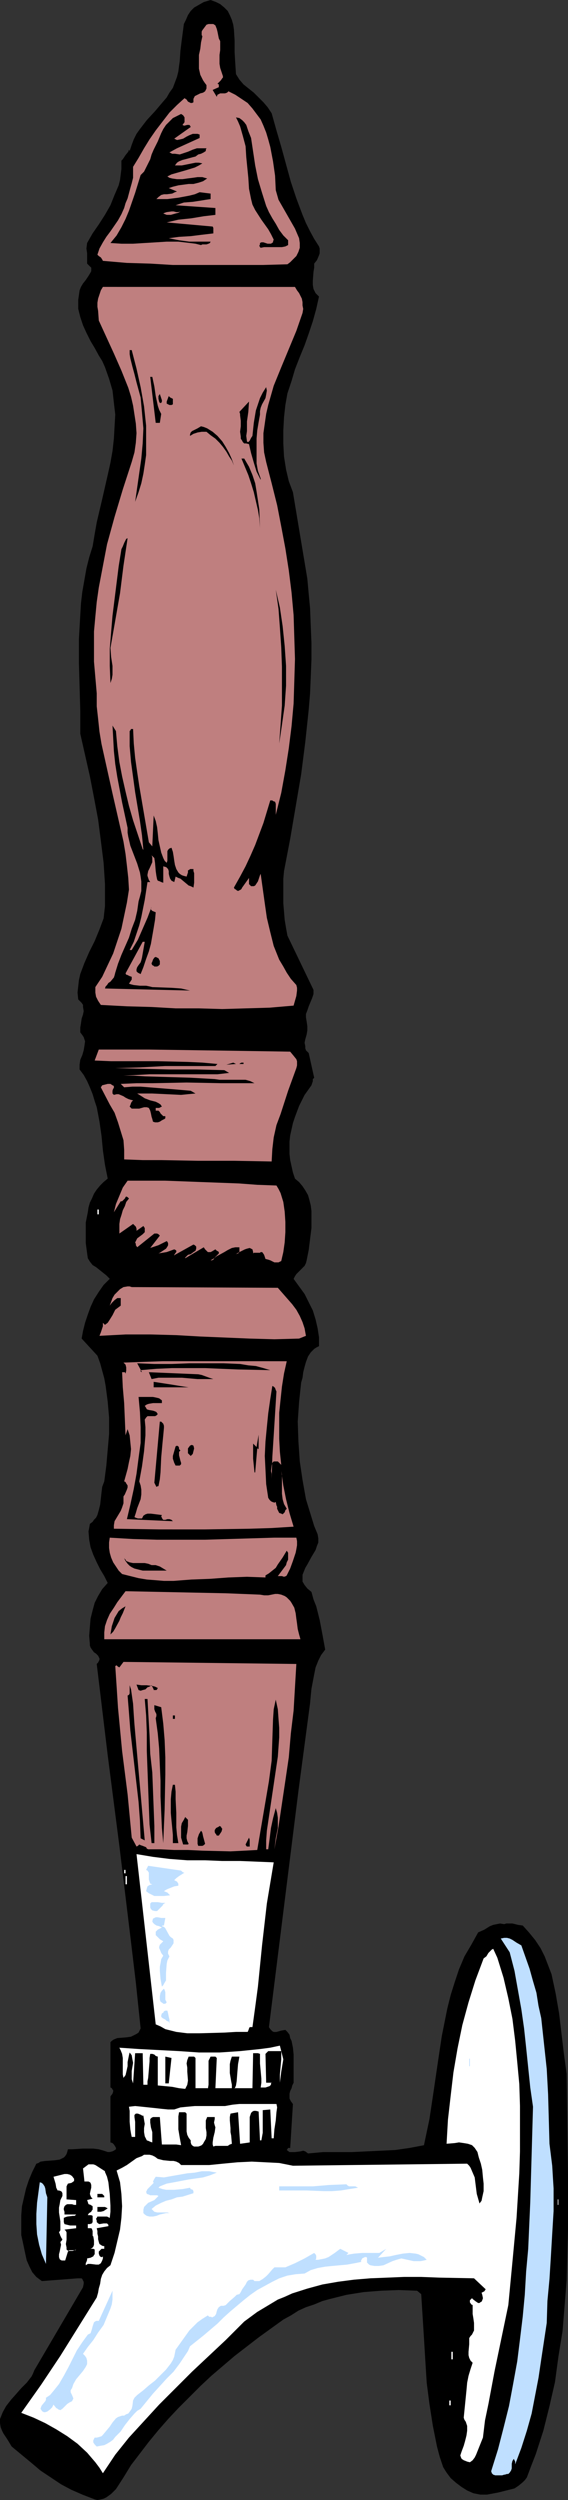 <?xml version="1.0" encoding="UTF-8" standalone="no"?>
<svg
   version="1.0"
   width="35.417mm"
   height="155.711mm"
   id="svg83"
   sodipodi:docname="Tap 3.wmf"
   xmlns:inkscape="http://www.inkscape.org/namespaces/inkscape"
   xmlns:sodipodi="http://sodipodi.sourceforge.net/DTD/sodipodi-0.dtd"
   xmlns="http://www.w3.org/2000/svg"
   xmlns:svg="http://www.w3.org/2000/svg">
  <rect width="100%" height="100%" fill="#333333" stroke="none"/>
  <sodipodi:namedview
     id="namedview83"
     pagecolor="#ffffff"
     bordercolor="#000000"
     borderopacity="0.25"
     inkscape:showpageshadow="2"
     inkscape:pageopacity="0.0"
     inkscape:pagecheckerboard="0"
     inkscape:deskcolor="#d1d1d1"
     inkscape:document-units="mm" />
  <defs
     id="defs1">
    <pattern
       id="WMFhbasepattern"
       patternUnits="userSpaceOnUse"
       width="6"
       height="6"
       x="0"
       y="0" />
  </defs>
  <path
     style="fill:#000000;fill-opacity:1;fill-rule:evenodd;stroke:none"
     d="m 55.613,17.452 0.808,1.293 0.97,1.131 2.425,1.939 1.132,1.131 1.132,1.131 0.97,1.131 0.97,1.454 1.132,4.04 1.132,3.878 2.263,8.241 1.293,3.878 1.455,3.878 0.808,1.939 0.97,1.939 0.97,1.778 1.132,1.778 0.162,0.485 v 0.485 0.646 l -0.162,0.485 -0.485,1.131 -0.647,0.808 v 0.97 l -0.162,0.97 -0.162,2.101 v 0.97 l 0.162,0.97 0.485,0.97 0.323,0.323 0.485,0.485 -0.647,2.909 -0.808,2.909 -0.97,2.909 -0.97,2.747 -1.132,2.747 -1.132,2.909 -0.808,2.747 -0.97,2.909 -0.485,2.747 -0.323,2.909 -0.162,3.07 v 3.07 l 0.162,3.07 0.485,3.07 0.647,2.747 0.485,1.293 0.485,1.293 1.132,6.787 1.132,6.787 1.132,6.787 0.323,3.555 0.323,3.393 0.162,4.201 0.162,3.878 v 4.04 l -0.162,4.04 -0.162,3.878 -0.323,3.878 -0.808,7.595 -0.97,7.595 -1.293,7.595 -1.293,7.595 -1.455,7.595 -0.162,1.778 v 3.717 2.101 l 0.323,3.878 0.323,1.939 0.323,1.778 6.143,12.766 v 0.97 l -0.323,0.97 -0.808,1.939 -0.323,0.97 -0.323,0.808 v 0.808 l 0.162,0.97 0.162,1.131 v 0.97 l -0.162,0.97 -0.323,1.131 -0.162,0.808 0.162,0.808 v 0.485 l 0.162,0.485 0.323,0.323 0.323,0.323 1.293,5.817 -0.323,0.323 v 0.485 l -0.162,0.485 -0.162,0.485 -0.808,1.131 -0.808,1.131 -1.293,2.585 -0.97,2.585 -0.485,1.454 -0.323,1.454 -0.323,1.454 -0.162,1.454 v 1.454 1.454 l 0.162,1.454 0.323,1.454 0.323,1.454 0.485,1.454 0.97,0.808 0.808,0.97 0.647,0.97 0.647,1.131 0.323,1.131 0.323,1.293 0.162,1.293 v 1.293 2.747 l -0.323,2.585 -0.323,2.585 -0.485,2.424 -0.162,0.646 -0.323,0.646 -0.97,0.97 -0.485,0.485 -0.485,0.485 -0.323,0.485 -0.323,0.646 1.293,1.778 1.293,1.778 0.97,1.939 0.97,1.939 0.647,2.101 0.485,2.101 0.323,2.101 v 2.101 l -0.647,0.323 -0.485,0.323 -0.808,0.808 -0.647,0.97 -0.485,1.293 -0.323,1.131 -0.323,1.293 -0.162,1.293 -0.323,1.131 -0.485,4.525 -0.323,4.686 0.162,4.686 0.323,4.686 0.647,4.363 0.808,4.525 1.293,4.201 0.647,2.101 0.808,1.939 0.162,0.97 v 0.97 l -0.323,0.808 -0.323,0.97 -0.97,1.616 -0.97,1.778 -0.485,0.808 -0.323,0.808 -0.323,0.808 v 0.808 0.808 l 0.485,0.808 0.647,0.808 0.97,0.808 0.485,1.778 0.647,1.616 0.808,3.232 0.647,3.393 0.647,3.555 -0.97,1.293 -0.647,1.293 -0.647,1.616 -0.323,1.616 -0.647,3.393 -0.162,1.616 -0.162,1.778 -2.748,20.684 -6.952,55.587 0.323,0.485 0.485,0.485 0.323,0.162 h 0.647 l 1.132,-0.323 0.97,-0.162 0.485,0.485 0.485,0.646 0.162,0.808 0.323,0.646 0.323,1.616 0.162,1.616 v 3.393 1.616 1.616 l -0.323,0.646 -0.162,0.646 -0.323,0.646 -0.162,0.646 v 0.646 0.485 l 0.323,0.646 0.485,0.646 -0.647,10.342 h -0.162 -0.323 l -0.323,0.485 0.647,0.485 h 0.647 0.647 l 1.293,-0.162 0.647,-0.162 0.485,0.162 0.647,0.485 3.557,-0.323 h 3.395 3.395 l 3.395,-0.162 3.395,-0.162 3.395,-0.162 3.395,-0.485 3.395,-0.646 0.647,-3.07 0.647,-3.07 0.97,-6.464 0.97,-6.625 0.97,-6.464 0.647,-3.232 0.647,-3.232 0.808,-3.232 0.97,-3.07 0.97,-2.909 1.293,-3.07 1.617,-2.747 1.617,-2.909 1.455,-0.646 1.293,-0.808 0.808,-0.323 0.808,-0.162 0.808,-0.162 0.97,0.162 0.485,-0.162 h 0.485 0.97 l 1.293,0.323 1.132,0.162 1.455,1.616 1.455,1.778 1.293,1.939 0.97,1.939 0.808,2.101 0.808,2.101 0.485,2.262 0.485,2.262 0.808,4.686 1.132,9.534 0.647,4.686 0.162,12.119 0.162,12.119 v 12.281 l -0.162,5.979 -0.162,6.14 -0.485,5.979 -0.485,5.979 -0.97,5.979 -0.808,5.979 -1.293,5.656 -1.455,5.817 -1.778,5.494 -1.132,2.909 -0.97,2.585 -0.485,0.646 -0.485,0.485 -0.97,0.808 -0.97,0.646 -1.293,0.323 -2.587,0.646 -2.587,0.485 h -1.617 l -1.617,-0.323 -1.455,-0.646 -1.293,-0.808 -1.293,-0.97 -1.293,-1.131 -0.97,-1.293 -0.808,-1.293 -0.808,-2.424 -0.647,-2.424 -0.97,-4.848 -0.808,-5.171 -0.647,-5.009 -0.323,-5.171 -0.323,-5.333 -0.647,-10.342 -0.97,-0.808 -4.365,-0.162 -4.203,0.162 -4.042,0.323 -4.042,0.646 -1.94,0.485 -1.94,0.485 -1.778,0.485 -1.94,0.808 -1.94,0.646 -1.778,0.808 -1.778,1.131 -1.778,0.97 -5.82,4.201 -5.658,4.363 -5.497,4.686 -2.587,2.424 -2.587,2.585 -2.587,2.585 -2.425,2.585 -2.263,2.585 -2.263,2.747 -2.102,2.747 -2.102,2.747 -1.778,2.909 -1.778,2.747 -0.485,0.485 -0.647,0.646 -1.132,0.808 -0.647,0.323 -0.647,0.162 -0.808,0.162 -0.647,-0.162 -2.91,-1.131 -2.587,-1.131 -2.425,-1.293 -2.425,-1.616 -2.425,-1.616 -2.102,-1.778 L 2.748,575.911 1.778,574.295 0.808,572.841 0.485,572.194 0.162,571.386 0,570.417 v -0.97 l 0.323,-0.808 0.323,-0.808 0.808,-1.454 1.132,-1.454 1.293,-1.454 1.132,-1.293 1.293,-1.293 1.132,-1.454 0.323,-0.646 0.323,-0.808 11.478,-19.553 0.162,-0.808 v -0.485 l -0.162,-0.323 -0.162,-0.323 -0.162,-0.162 H 18.753 18.268 L 9.862,536.967 9.215,536.483 8.568,535.998 7.598,534.867 6.952,533.574 6.305,532.12 5.982,530.665 5.335,527.595 5.012,526.141 v -2.424 -2.262 l 0.162,-2.101 0.485,-2.101 0.485,-2.101 0.647,-1.939 0.808,-1.939 0.97,-1.939 0.485,-0.162 0.485,-0.323 1.132,-0.162 2.263,-0.162 1.132,-0.162 0.97,-0.485 0.323,-0.323 0.323,-0.485 0.162,-0.485 0.162,-0.646 h 0.97 l 2.587,-0.162 h 2.425 l 1.293,0.162 1.132,0.323 0.97,0.323 h 0.485 l 0.647,-0.162 0.323,-0.162 0.485,-0.323 v -0.323 l -0.162,-0.323 -0.323,-0.485 -0.323,-0.323 -0.485,-0.162 v -10.827 l 0.485,-0.646 0.162,-0.485 v -0.323 l -0.162,-0.162 -0.162,-0.323 -0.323,-0.162 v -10.665 l 0.323,-0.323 0.485,-0.323 0.808,-0.323 2.102,-0.162 1.132,-0.162 0.97,-0.485 0.323,-0.162 0.485,-0.323 0.162,-0.323 0.323,-0.646 -1.132,-10.827 -1.293,-10.827 -2.587,-21.33 -2.748,-21.33 -2.587,-21.492 0.323,-0.323 0.162,-0.323 0.162,-0.323 v -0.323 l -0.323,-0.646 -0.485,-0.485 -0.485,-0.323 -0.485,-0.646 -0.323,-0.485 -0.162,-0.485 v -0.323 l -0.162,-1.939 0.162,-2.101 0.162,-1.939 0.485,-1.939 0.485,-1.778 0.808,-1.616 0.97,-1.616 1.293,-1.454 -0.808,-1.616 -0.97,-1.616 -0.808,-1.616 -0.808,-1.778 -0.647,-1.778 -0.323,-1.778 -0.162,-1.939 0.162,-0.808 0.162,-0.97 0.647,-0.485 0.323,-0.485 0.485,-0.485 0.323,-0.646 0.323,-1.131 0.323,-1.293 0.162,-1.454 0.162,-1.454 0.162,-1.293 0.485,-1.293 0.485,-3.717 0.323,-3.717 0.323,-3.717 v -3.878 l -0.323,-3.717 -0.485,-3.717 -0.323,-1.778 -0.485,-1.778 -0.485,-1.778 -0.647,-1.778 -3.718,-4.04 0.323,-1.778 0.485,-1.939 0.647,-1.939 0.647,-1.778 0.808,-1.778 1.132,-1.778 1.132,-1.616 1.455,-1.454 -0.808,-0.808 -0.808,-0.646 -1.617,-1.293 -0.808,-0.485 -0.647,-0.808 -0.485,-0.808 -0.162,-1.131 -0.323,-2.424 v -2.424 -2.424 l 0.485,-2.424 0.162,-1.131 0.323,-1.131 0.485,-0.97 0.485,-1.131 0.647,-0.97 0.808,-0.97 0.808,-0.808 0.97,-0.808 -0.647,-3.232 -0.485,-3.393 -0.323,-3.393 -0.485,-3.393 -0.647,-3.393 -0.485,-1.454 -0.485,-1.616 -0.647,-1.616 -0.647,-1.454 -0.808,-1.454 -0.97,-1.293 v -1.131 l 0.162,-1.131 0.485,-1.131 0.323,-1.131 0.162,-0.97 0.162,-1.131 -0.162,-0.485 -0.162,-0.485 -0.323,-0.485 -0.485,-0.646 v -1.131 l 0.162,-0.97 0.162,-1.131 0.323,-0.97 0.162,-0.808 -0.162,-0.97 v -0.485 l -0.323,-0.485 -0.323,-0.323 -0.485,-0.485 -0.162,-1.616 0.162,-1.454 0.162,-1.454 0.323,-1.454 0.485,-1.293 0.485,-1.293 1.132,-2.585 1.293,-2.585 1.132,-2.747 0.485,-1.293 0.485,-1.293 0.162,-1.454 0.162,-1.454 v -5.171 l -0.323,-5.009 -0.647,-5.171 -0.647,-5.009 -0.97,-5.171 -0.97,-5.009 -2.263,-10.019 v -5.333 l -0.162,-5.656 -0.162,-5.656 v -5.656 l 0.323,-5.656 0.162,-2.747 0.323,-2.747 0.485,-2.747 0.485,-2.747 0.647,-2.585 0.808,-2.585 0.485,-2.909 0.485,-2.747 1.293,-5.494 1.293,-5.656 0.647,-2.909 0.485,-2.747 0.323,-2.909 0.162,-2.909 0.162,-2.747 -0.323,-2.747 -0.323,-2.909 -0.808,-2.747 -0.97,-2.747 -0.647,-1.454 -0.808,-1.293 -0.97,-1.778 -0.97,-1.616 -0.97,-1.939 -0.808,-1.778 -0.647,-1.939 -0.485,-1.939 v -1.131 -0.97 l 0.162,-1.131 0.162,-1.131 0.323,-0.808 0.485,-0.808 0.647,-0.808 0.647,-0.97 0.485,-0.808 0.162,-0.323 V 63.344 63.021 L 21.178,62.697 20.855,62.374 20.531,62.051 v -1.131 -1.293 l -0.162,-1.131 0.162,-1.293 1.293,-2.262 1.455,-2.101 1.455,-2.262 1.293,-2.262 0.97,-2.424 0.97,-2.262 0.323,-1.293 0.162,-1.293 0.162,-1.293 v -1.293 -0.646 l 0.323,-0.323 0.647,-0.97 0.647,-0.808 0.162,-0.485 v -0.646 0.485 0.162 l 0.162,0.323 0.485,-1.454 0.485,-1.293 0.647,-1.293 0.808,-1.131 1.617,-2.101 1.94,-2.101 1.778,-2.101 0.97,-1.131 0.647,-1.131 0.808,-1.131 0.485,-1.293 0.485,-1.293 0.323,-1.293 0.162,-1.293 0.162,-1.131 0.162,-2.424 0.323,-2.585 0.323,-2.424 0.162,-1.293 L 43.811,4.686 44.296,3.555 44.943,2.585 45.751,1.778 46.883,1.131 48.014,0.485 49.631,0 l 1.293,0.485 0.97,0.485 0.97,0.808 0.808,0.808 0.485,0.97 0.485,1.131 0.323,1.131 0.162,1.131 0.162,2.585 v 2.747 l 0.162,2.747 z"
     id="path1" />
  <path
     style="fill:#bf7f7f;fill-opacity:1;fill-rule:evenodd;stroke:none"
     d="m 51.894,9.695 v 2.101 l -0.162,1.131 v 2.101 l 0.162,0.97 0.323,0.97 0.323,0.97 v 0.323 l -0.162,0.162 -0.323,0.485 -0.323,0.323 -0.485,0.485 0.323,0.162 v 0.162 0.485 l -1.455,0.646 0.97,1.616 0.162,-0.485 0.323,-0.162 0.323,-0.162 h 1.132 l 0.485,-0.162 0.323,-0.323 1.617,0.808 1.455,0.97 1.455,0.97 1.132,1.293 0.97,1.293 0.97,1.293 0.647,1.454 0.647,1.616 0.485,1.616 0.485,1.778 0.647,3.393 0.485,3.393 0.162,3.393 0.323,1.131 0.323,1.131 1.293,2.262 1.293,2.262 1.293,2.262 0.485,1.131 0.485,1.131 0.162,1.131 v 1.131 l -0.323,0.97 -0.485,0.97 -0.97,0.97 -0.485,0.485 -0.647,0.485 -5.82,0.162 h -5.497 -10.508 -5.173 l -5.335,-0.323 -5.497,-0.162 -5.658,-0.485 -0.162,-0.323 -0.323,-0.485 -0.485,-0.323 -0.323,-0.323 0.485,-1.454 0.808,-1.454 0.808,-1.293 0.97,-1.293 1.778,-2.585 0.808,-1.454 0.647,-1.454 0.323,-1.131 0.485,-1.131 0.647,-2.424 0.323,-1.131 0.323,-1.293 v -1.293 -1.293 l 1.293,-2.101 1.293,-2.262 1.293,-2.101 1.455,-2.101 1.617,-2.101 1.617,-2.101 1.778,-1.778 1.778,-1.616 0.485,0.323 0.323,0.485 0.323,0.162 0.323,0.162 h 0.323 l 0.323,-0.162 v -0.485 -0.323 l 0.323,-0.646 0.647,-0.323 0.647,-0.323 0.647,-0.162 0.485,-0.323 0.162,-0.323 0.162,-0.323 V 20.522 20.037 L 48.176,19.391 47.853,18.906 47.206,17.613 46.883,16.159 V 14.543 12.927 L 47.206,11.473 47.368,10.019 47.691,8.564 47.529,8.241 V 7.756 7.433 L 47.691,7.11 48.176,6.464 48.661,5.817 49.146,5.656 h 0.485 0.323 0.323 l 0.485,0.323 0.323,0.808 0.162,0.646 0.162,0.808 0.162,0.808 z"
     id="path2" />
  <path
     style="fill:#000000;fill-opacity:1;fill-rule:evenodd;stroke:none"
     d="m 43.488,28.763 -0.485,0.646 0.323,0.162 h 0.162 l 0.647,-0.162 h 0.323 0.162 l 0.162,0.162 0.162,0.323 -3.88,2.747 0.323,0.162 0.323,0.162 0.808,-0.162 0.647,-0.162 0.808,-0.485 0.647,-0.323 0.808,-0.323 h 0.808 0.323 l 0.485,0.162 v 0.808 l -3.557,1.616 -1.778,0.808 -1.778,0.97 0.647,0.323 h 0.647 l 1.132,0.162 0.97,-0.323 0.97,-0.323 1.132,-0.485 0.97,-0.323 h 1.132 0.485 0.647 l -0.162,0.323 v 0.323 l -0.485,0.323 -0.647,0.323 -0.647,0.162 -0.647,0.485 -0.647,0.162 -1.778,0.485 -0.647,0.162 -0.808,0.323 -0.485,0.323 -0.485,0.646 h 0.808 0.808 l 3.233,-0.646 h 0.808 l 0.808,0.162 -0.808,0.485 -0.97,0.485 -2.102,0.646 -2.263,0.646 -1.132,0.323 -0.97,0.485 0.485,0.323 0.647,0.162 1.132,0.162 h 1.293 l 1.132,-0.162 1.293,-0.162 1.132,-0.162 h 1.132 l 1.132,0.323 -0.97,0.646 -0.97,0.323 -1.293,0.323 h -1.132 l -2.425,0.323 -1.293,0.323 -0.97,0.323 1.94,0.808 -0.485,0.162 -0.647,0.323 -1.293,0.162 h -0.647 l -0.647,0.162 -0.647,0.485 -0.485,0.485 h 2.587 l 2.587,-0.323 2.587,-0.485 1.293,-0.323 1.132,-0.485 2.587,0.323 v 1.293 l -1.132,0.162 -0.97,0.162 -2.102,0.323 -2.102,0.162 -0.97,0.323 -0.97,0.323 9.377,0.646 v 1.616 l -2.748,0.323 -2.91,0.485 -3.072,0.323 -2.748,0.646 10.832,0.97 0.162,0.323 v 0.485 0.323 0.485 l -2.748,0.323 -2.587,0.323 -2.748,0.162 -2.425,0.323 2.425,0.485 2.425,0.323 h 2.425 2.587 l -0.162,0.323 -0.323,0.162 -0.485,0.162 h -0.808 -0.162 l -0.323,0.162 -1.293,-0.323 -1.293,-0.162 -2.748,-0.323 h -2.748 l -2.587,0.162 -5.335,0.323 h -2.748 l -2.587,-0.162 1.455,-1.778 1.132,-1.939 0.97,-1.939 0.808,-1.939 1.455,-4.201 1.293,-4.201 0.808,-0.808 0.485,-0.97 0.97,-1.939 0.323,-1.131 0.485,-1.131 0.485,-0.97 0.485,-0.97 0.808,-1.939 0.485,-0.97 0.647,-0.97 0.808,-0.808 0.808,-0.808 0.97,-0.485 0.97,-0.485 0.485,0.323 0.323,0.485 v 0.646 z"
     id="path3" />
  <path
     style="fill:#000000;fill-opacity:1;fill-rule:evenodd;stroke:none"
     d="m 59.169,32.48 0.97,6.464 0.647,3.232 0.97,3.232 0.97,3.07 0.647,1.454 0.808,1.454 0.808,1.293 0.808,1.454 0.97,1.293 1.132,1.131 v 1.131 l -0.647,0.323 -0.808,0.162 h -1.617 -1.778 -0.808 l -0.808,0.162 -0.162,-0.162 -0.162,-0.323 0.162,-0.323 v -0.323 l 0.323,-0.162 h 0.485 l 0.485,0.162 0.485,0.162 h 0.485 0.323 l 0.485,-0.323 V 56.88 L 64.504,56.395 63.857,55.103 63.211,53.971 61.594,51.709 60.139,49.447 59.493,48.154 59.169,46.861 58.684,44.438 58.523,41.852 58.038,37.004 57.876,34.419 57.229,31.995 56.583,29.733 56.098,28.602 55.613,27.632 l 0.808,0.162 0.647,0.485 0.485,0.485 0.485,0.646 0.485,1.454 z"
     id="path4" />
  <path
     style="fill:#bf7f7f;fill-opacity:1;fill-rule:evenodd;stroke:none"
     d="m 42.518,49.77 -0.485,0.323 -0.647,0.162 -1.132,0.323 h -0.97 l -0.808,-0.323 0.323,-0.162 0.485,-0.162 1.132,-0.162 h 0.485 l 0.647,0.162 h 0.485 z"
     id="path5" />
  <path
     style="fill:#bf7f7f;fill-opacity:1;fill-rule:evenodd;stroke:none"
     d="m 69.516,67.545 0.485,0.808 0.485,0.646 0.647,1.293 0.162,0.808 v 0.808 l 0.162,0.808 -0.162,0.97 -1.455,4.201 -3.557,8.564 -1.778,4.363 -0.647,2.262 -0.647,2.262 -0.485,2.101 -0.323,2.262 -0.323,2.262 v 2.262 l 0.162,2.262 0.485,2.262 1.293,5.009 1.293,5.171 0.97,5.009 0.97,5.171 0.808,5.171 0.647,5.171 0.485,5.332 0.162,5.171 0.162,5.171 -0.162,5.333 -0.162,5.171 -0.485,5.332 -0.647,5.171 -0.808,5.171 -0.97,5.332 -1.293,5.171 v -0.485 -0.323 -1.131 -0.646 l -0.162,-0.485 -0.485,-0.162 -0.162,-0.162 H 63.696 l -1.617,5.333 -0.97,2.585 -0.97,2.585 -1.132,2.585 -1.132,2.424 -1.293,2.424 -1.455,2.585 0.162,0.323 0.323,0.162 0.162,0.162 0.323,0.162 0.323,-0.162 0.323,-0.162 0.162,-0.162 0.162,-0.323 1.617,-2.262 v 0.323 0.485 0.646 l 0.485,0.485 h 0.647 l 0.323,-0.162 0.323,-0.485 0.323,-0.485 0.323,-0.97 0.162,-0.485 0.162,-0.323 0.97,6.948 0.485,3.393 0.808,3.393 0.808,3.232 0.647,1.616 0.647,1.616 0.97,1.616 0.808,1.454 0.97,1.454 1.293,1.454 0.162,0.646 v 0.646 l -0.162,1.293 -0.323,1.131 -0.323,1.131 -5.658,0.485 -5.658,0.162 -5.497,0.162 -5.497,-0.162 h -5.497 l -5.658,-0.323 -5.82,-0.162 -6.143,-0.323 -0.647,-0.97 -0.485,-0.97 -0.162,-0.97 v -0.646 -0.646 l 1.617,-2.424 1.293,-2.747 1.293,-2.747 0.97,-2.909 0.97,-2.909 0.647,-3.07 0.647,-3.07 0.485,-3.07 -0.162,-2.747 -0.323,-2.909 -0.323,-2.747 -0.485,-2.909 -1.293,-5.656 -1.293,-5.656 -1.293,-5.817 -1.293,-5.817 -0.485,-2.909 -0.323,-3.07 -0.323,-2.909 v -3.07 l -0.323,-3.717 -0.323,-3.717 v -3.555 -3.555 l 0.323,-3.555 0.323,-3.393 0.485,-3.393 0.647,-3.393 0.647,-3.393 0.647,-3.393 1.778,-6.464 1.94,-6.464 2.102,-6.464 0.647,-2.262 0.323,-2.262 0.162,-2.262 -0.162,-2.262 -0.323,-2.101 -0.323,-2.101 -0.485,-2.101 -0.647,-2.101 -1.617,-4.04 -1.778,-4.04 -1.778,-3.878 -1.778,-3.878 -0.162,-2.262 -0.162,-0.97 v -0.97 l 0.162,-0.97 0.323,-0.97 0.323,-0.97 0.485,-0.808 z"
     id="path6" />
  <path
     style="fill:#000000;fill-opacity:1;fill-rule:evenodd;stroke:none"
     d="m 32.818,70.615 h 4.042 z"
     id="path7" />
  <path
     style="fill:#000000;fill-opacity:1;fill-rule:evenodd;stroke:none"
     d="m 63.696,71.1 h 1.293 z"
     id="path8" />
  <path
     style="fill:#000000;fill-opacity:1;fill-rule:evenodd;stroke:none"
     d="m 31.04,82.411 1.132,4.363 0.97,4.363 0.808,4.525 0.485,4.525 v 2.262 2.424 2.262 l -0.323,2.262 -0.323,2.101 -0.485,2.262 -0.647,2.101 -0.808,2.262 0.485,-3.393 0.485,-3.393 0.485,-3.393 0.323,-3.555 0.162,-3.555 L 33.465,97.116 33.303,95.339 33.141,93.561 32.656,91.784 32.171,90.006 31.686,88.067 31.201,86.29 30.716,84.351 30.555,83.381 V 82.411 Z"
     id="path9" />
  <path
     style="fill:#000000;fill-opacity:1;fill-rule:evenodd;stroke:none"
     d="m 35.89,88.714 0.485,2.262 0.323,2.262 0.485,2.262 0.323,0.97 0.485,0.97 -0.323,2.101 H 36.698 L 35.405,88.714 Z"
     id="path10" />
  <path
     style="fill:#000000;fill-opacity:1;fill-rule:evenodd;stroke:none"
     d="m 61.271,97.601 -0.323,1.778 -0.323,1.939 -0.162,1.939 v 1.939 1.939 1.939 l 0.323,1.778 0.647,1.778 v 0.323 l -0.485,-0.97 -0.485,-0.97 -0.647,-2.101 -0.647,-2.262 -0.485,-2.101 -0.647,-0.162 h -0.485 l -0.323,-0.323 -0.162,-0.323 -0.323,-0.485 v -0.485 l -0.162,-1.131 0.162,-1.293 v -1.293 l -0.162,-1.293 v -0.323 l -0.162,-0.485 2.263,-2.424 v 0 l -0.162,2.424 -0.323,2.262 v 2.262 l -0.162,1.131 0.162,1.293 0.162,0.162 h 0.162 l 0.323,-0.323 0.323,-0.646 0.323,-0.485 0.323,-3.07 0.485,-2.909 0.485,-1.454 0.485,-1.454 0.647,-1.293 0.808,-1.293 0.162,0.808 -0.162,0.97 -0.162,0.808 -0.808,1.454 -0.323,0.808 -0.162,0.808 z"
     id="path11" />
  <path
     style="fill:#000000;fill-opacity:1;fill-rule:evenodd;stroke:none"
     d="m 38.153,94.531 -0.162,0.323 H 37.668 L 37.506,94.531 37.344,93.884 v -0.646 l 0.323,-0.485 0.162,0.485 0.162,0.485 0.162,0.485 z"
     id="path12" />
  <path
     style="fill:#000000;fill-opacity:1;fill-rule:evenodd;stroke:none"
     d="m 40.739,94.369 v 0.162 0.323 0.323 l -0.323,0.162 h -0.485 l -0.323,-0.162 -0.323,-0.162 v -0.485 0 l 0.485,-1.293 0.323,0.323 0.323,0.162 0.323,0.162 v 0.162 z"
     id="path13" />
  <path
     style="fill:#000000;fill-opacity:1;fill-rule:evenodd;stroke:none"
     d="m 55.128,109.559 -0.485,-1.131 -0.647,-0.97 -0.647,-1.131 -0.808,-1.131 -0.808,-0.97 -0.97,-0.97 -1.132,-0.808 -0.97,-0.808 h -1.132 l -0.97,0.162 -0.97,0.323 -0.808,0.485 v -0.323 l 0.162,-0.485 0.323,-0.323 0.323,-0.162 0.97,-0.485 0.808,-0.485 0.647,0.162 0.808,0.323 1.293,0.808 1.132,0.97 1.132,1.293 0.808,1.293 0.808,1.454 0.647,1.454 z"
     id="path14" />
  <path
     style="fill:#000000;fill-opacity:1;fill-rule:evenodd;stroke:none"
     d="m 57.553,107.943 1.132,1.939 0.808,1.939 0.647,1.939 0.323,1.939 0.323,2.101 0.323,2.101 0.162,4.363 -0.162,-2.262 -0.323,-1.939 -0.97,-4.201 -0.647,-2.101 -0.647,-1.939 -1.617,-3.878 z"
     id="path15" />
  <path
     style="fill:#000000;fill-opacity:1;fill-rule:evenodd;stroke:none"
     d="m 30.07,126.687 -0.97,6.464 -0.808,6.464 -1.132,6.464 -1.132,6.464 0.162,2.101 0.323,2.101 v 1.131 0.97 l -0.162,0.97 -0.323,0.97 -0.162,-4.04 v -4.04 l 0.323,-3.878 0.323,-3.878 0.97,-7.756 0.485,-3.878 0.647,-4.04 0.323,-0.646 0.323,-0.808 0.323,-0.646 0.162,-0.323 z"
     id="path16" />
  <path
     style="fill:#000000;fill-opacity:1;fill-rule:evenodd;stroke:none"
     d="m 65.797,175.003 0.323,-4.363 0.323,-4.525 v -4.686 -4.525 l -0.162,-4.525 -0.323,-4.686 -0.323,-4.363 -0.647,-4.525 0.485,2.101 0.485,2.101 0.647,4.363 0.485,4.686 0.323,4.686 v 4.686 l -0.323,4.686 -0.647,4.525 -0.323,2.262 z"
     id="path17" />
  <path
     style="fill:#000000;fill-opacity:1;fill-rule:evenodd;stroke:none"
     d="m 27.321,172.095 0.323,3.555 0.485,3.717 0.647,3.393 0.808,3.555 0.808,3.393 0.97,3.393 1.132,3.393 1.132,3.393 0.162,0.162 -0.323,-3.393 -0.485,-3.393 -1.132,-6.787 -0.485,-3.555 -0.485,-3.555 -0.323,-3.717 v -3.555 l 0.162,-0.162 0.162,-0.323 h 0.162 0.323 l 0.162,3.393 0.323,3.393 0.485,3.393 0.485,3.232 1.132,6.625 1.132,6.625 0.808,0.97 0.323,-7.272 0.485,1.293 0.323,1.454 0.162,1.454 0.162,1.616 0.323,1.454 0.323,1.454 0.485,1.293 0.323,0.646 0.485,0.485 0.162,-0.485 v -0.485 -0.646 -1.131 l 0.162,-0.323 0.323,-0.323 0.485,-0.162 0.323,0.97 0.162,0.97 0.162,1.131 0.162,0.97 0.323,0.97 0.485,0.808 0.323,0.323 0.485,0.323 0.485,0.162 0.647,0.162 0.162,-0.485 0.162,-0.485 v -0.485 l 0.323,-0.162 0.162,-0.162 h 0.808 v 0.485 l 0.162,0.485 v 1.131 1.131 l -0.162,1.131 -0.647,-0.323 -0.485,-0.162 -0.97,-0.808 -0.97,-0.808 -0.485,-0.162 -0.647,-0.323 -0.323,1.293 -0.323,-0.162 -0.323,-0.162 -0.323,-0.485 -0.162,-0.485 -0.162,-0.646 v -0.646 l -0.162,-0.485 -0.485,-0.485 h -0.162 l -0.485,-0.162 v 3.878 l -0.485,-0.162 -0.323,-0.162 -0.485,-0.162 -0.162,-0.323 -0.162,-0.808 -0.162,-1.131 -0.162,-1.939 -0.162,-1.131 -0.323,-0.323 -0.323,-0.323 0.162,0.485 v 0.323 0.808 l -0.647,1.454 -0.323,0.646 -0.162,0.808 v 0.323 l 0.162,0.485 0.162,0.485 0.323,0.485 H 34.758 l -0.647,4.201 -0.808,4.04 -0.485,1.939 -0.647,1.939 -0.647,1.939 -0.97,1.939 h 0.485 l 1.455,-2.424 1.132,-2.585 1.132,-2.585 0.97,-2.585 -0.162,0.323 v 0.323 l 0.323,0.323 0.808,0.323 -0.162,1.778 -0.323,1.939 -0.647,3.717 -0.485,1.778 -0.647,1.778 -0.647,1.939 -0.647,1.616 -0.323,-0.162 -0.323,-0.162 -0.323,-0.323 v -0.485 l 0.162,-0.485 0.323,-0.485 0.485,-0.646 0.162,-0.485 0.162,-0.646 0.647,-3.717 h -0.485 l -4.042,7.433 0.162,0.323 h 0.162 l 0.647,0.323 0.485,0.162 v 0.323 0.323 l -0.647,0.97 0.485,0.162 0.647,0.162 1.455,0.162 h 1.455 l 0.808,0.162 0.647,0.162 4.527,0.162 2.263,0.162 2.102,0.485 -20.046,-0.485 0.162,-0.485 0.323,-0.323 0.323,-0.485 0.485,-0.323 0.808,-0.97 0.162,-0.485 0.162,-0.646 0.647,-2.101 0.808,-2.101 1.778,-4.04 0.647,-2.101 0.808,-2.101 0.485,-2.101 0.323,-2.262 0.323,-1.131 0.323,-1.293 v -1.131 -1.131 l -0.162,-1.131 -0.162,-0.97 -0.647,-2.101 -0.808,-2.101 -0.808,-2.101 -0.485,-2.101 -0.162,-0.97 v -1.131 l -1.293,-5.979 -1.132,-5.979 -0.485,-3.07 -0.323,-3.07 -0.162,-3.07 -0.162,-2.909 z"
     id="path18" />
  <path
     style="fill:#000000;fill-opacity:1;fill-rule:evenodd;stroke:none"
     d="m 37.344,227.359 -0.323,0.162 h -0.323 -0.323 l -0.162,-0.162 -0.323,-0.162 -0.162,-0.323 v -0.162 l 0.162,-0.323 0.162,-0.485 0.323,-0.485 0.323,-0.162 0.323,0.162 0.323,0.162 0.162,0.323 0.162,0.323 v 0.485 0.323 z"
     id="path19" />
  <path
     style="fill:#bf7f7f;fill-opacity:1;fill-rule:evenodd;stroke:none"
     d="m 23.28,241.579 h 3.233 z"
     id="path20" />
  <path
     style="fill:#bf7f7f;fill-opacity:1;fill-rule:evenodd;stroke:none"
     d="m 23.441,244.164 h 1.293 z"
     id="path21" />
  <path
     style="fill:#bf7f7f;fill-opacity:1;fill-rule:evenodd;stroke:none"
     d="m 60.462,244.972 h 2.91 z"
     id="path22" />
  <path
     style="fill:#bf7f7f;fill-opacity:1;fill-rule:evenodd;stroke:none"
     d="m 68.384,247.558 0.808,0.97 0.647,0.808 0.162,0.485 v 0.485 0.485 l -0.162,0.646 -1.94,5.333 -1.778,5.494 -0.97,2.585 -0.647,2.909 -0.323,2.747 -0.162,2.909 -8.73,-0.162 h -8.568 l -8.73,-0.162 H 33.626 L 29.261,272.927 v -2.262 l -0.162,-2.262 -0.647,-2.101 -0.647,-2.101 -0.808,-2.262 -1.132,-1.939 -2.102,-4.04 0.323,-0.485 0.647,-0.162 0.647,-0.162 h 0.647 l 0.485,0.323 0.323,0.162 v 0.485 l -0.162,0.162 -0.162,0.485 v 0.323 0.323 l 0.323,0.323 0.647,-0.162 h 0.485 l 1.132,0.485 0.485,0.323 0.647,0.323 0.485,0.162 0.647,0.162 -0.323,0.323 -0.162,0.323 -0.162,0.485 -0.162,0.323 0.485,0.485 h 0.647 0.485 0.647 l 1.132,-0.323 h 0.647 l 0.485,0.162 0.323,0.646 0.162,0.646 0.162,0.808 0.162,0.485 0.162,0.646 0.485,0.162 h 0.323 0.323 l 0.485,-0.162 0.485,-0.323 0.323,-0.162 0.323,-0.162 0.162,-0.162 v -0.162 -0.323 h -0.485 l -0.162,-0.162 -0.485,-0.485 -0.162,-0.323 -0.323,-0.323 h -0.162 -0.485 v -0.646 h 0.808 l 0.323,-0.162 0.323,-0.162 -0.323,-0.485 -0.485,-0.323 -0.647,-0.323 -1.293,-0.323 -1.293,-0.485 -0.485,-0.323 -1.293,-0.808 h 1.778 1.778 l 6.79,0.323 1.617,-0.162 1.778,-0.162 -1.132,-0.646 -3.718,-0.323 -4.042,-0.323 -4.042,-0.323 h -1.94 l -1.94,0.162 -0.808,-0.808 3.718,-0.162 h 3.718 l 8.083,-0.162 8.245,0.162 h 7.76 l -0.97,-0.485 -1.132,-0.323 H 56.744 53.026 51.733 l -1.132,-0.162 -5.658,-0.323 -5.497,-0.162 -5.335,-0.162 -2.587,-0.162 h -2.425 l 3.072,-0.162 3.072,-0.162 h 12.933 3.072 l 2.748,-0.323 -1.132,-0.646 -6.467,-0.162 h -6.467 l -6.467,-0.162 -6.305,-0.162 5.82,-0.162 5.982,-0.323 h 5.982 5.82 l 0.485,-0.485 -3.557,-0.323 -3.557,-0.162 -6.952,-0.162 h -3.557 -3.557 -3.88 l -3.88,-0.162 0.97,-2.585 h 5.982 5.82 l 11.317,0.162 11.155,0.162 z"
     id="path23" />
  <path
     style="fill:#000000;fill-opacity:1;fill-rule:evenodd;stroke:none"
     d="m 53.349,250.628 1.617,-0.485 0.647,0.323 z"
     id="path24" />
  <path
     style="fill:#000000;fill-opacity:1;fill-rule:evenodd;stroke:none"
     d="m 57.391,250.466 h -0.97 l 0.162,-0.162 0.323,-0.162 h 0.323 0.162 z"
     id="path25" />
  <path
     style="fill:#bf7f7f;fill-opacity:1;fill-rule:evenodd;stroke:none"
     d="m 65.151,279.068 0.485,0.808 0.485,0.97 0.647,2.101 0.323,2.262 0.162,2.424 v 2.424 l -0.162,2.424 -0.323,2.262 -0.485,2.101 -0.647,0.323 H 65.151 64.666 l -0.323,-0.162 -0.647,-0.323 -0.485,-0.162 -0.647,-0.162 -0.162,-0.485 -0.162,-0.485 -0.323,-0.485 -0.162,-0.162 h -0.323 l -0.162,0.162 H 61.109 59.977 59.816 l -0.162,0.162 v 0.162 0 -0.323 -0.162 l -0.162,-0.646 -0.323,-0.162 -0.323,-0.162 -0.647,0.162 -0.485,0.162 -0.97,0.485 -0.647,0.323 -0.485,0.323 -0.485,0.162 -0.485,0.162 0.97,-0.323 0.485,-0.162 0.323,-0.323 v -1.131 h -0.97 l -0.808,0.162 -0.97,0.485 -0.808,0.485 -1.778,0.97 -0.647,0.485 -0.808,0.485 h 0.323 l 0.323,-0.162 0.323,-0.485 0.485,-0.485 0.485,-0.485 v -0.162 -0.162 l -0.162,-0.162 -0.323,-0.162 -0.323,-0.323 -0.808,0.485 -0.323,0.162 h -0.323 -0.323 l -0.323,-0.323 -0.323,-0.323 -0.323,-0.485 -4.365,2.585 v -0.162 l 0.162,-0.162 0.485,-0.485 0.647,-0.162 0.647,-0.485 0.485,-0.323 0.162,-0.485 v -0.162 -0.323 l -0.323,-0.323 -0.323,-0.162 -4.365,2.424 -0.162,0.162 v -0.162 l 0.323,-0.485 0.162,-0.162 v -0.323 l -0.162,-0.162 -0.323,-0.162 -1.778,0.646 -0.97,0.162 -0.97,0.162 0.323,-0.162 0.485,-0.323 0.97,-0.646 0.323,-0.485 0.162,-0.323 v -0.485 l -0.162,-0.323 -0.162,-0.162 -0.97,0.485 -0.97,0.485 -1.94,0.646 2.263,-2.909 -0.323,-0.323 -0.323,-0.162 h -0.323 -0.323 l -4.042,3.232 -0.323,-0.485 v -0.323 l -0.162,-0.323 0.162,-0.323 0.323,-0.646 0.647,-0.485 0.647,-0.485 0.485,-0.485 v -0.323 -0.323 -0.323 l -0.323,-0.485 -1.617,1.131 v -0.485 l -0.162,-0.485 -0.647,-0.646 -3.233,2.262 v -2.262 l 0.162,-1.131 0.323,-0.97 0.323,-1.131 0.485,-0.97 0.323,-0.97 0.647,-0.808 -0.323,-0.323 -0.323,-0.162 -0.162,0.162 -0.162,0.323 -0.323,0.323 -0.162,0.162 -0.162,0.162 h -0.323 l -1.617,2.585 0.485,-1.939 0.808,-1.939 0.808,-1.939 1.132,-1.616 h 4.527 4.365 l 8.568,0.323 4.365,0.162 4.365,0.162 4.365,0.323 z"
     id="path26" />
  <path
     style="fill:#ffffff;fill-opacity:1;fill-rule:evenodd;stroke:none"
     d="m 22.956,284.724 h 0.323 v 1.131 h -0.323 z"
     id="path27" />
  <path
     style="fill:#bf7f7f;fill-opacity:1;fill-rule:evenodd;stroke:none"
     d="m 65.474,303.145 2.263,2.585 1.132,1.293 0.97,1.293 0.808,1.454 0.647,1.454 0.485,1.454 0.323,1.778 -1.617,0.646 -5.82,0.162 -5.82,-0.162 -11.64,-0.485 -5.658,-0.323 -5.982,-0.162 h -5.982 l -6.143,0.323 0.323,-0.808 0.485,-1.454 v -0.485 -0.323 l 0.485,0.485 0.647,-0.485 0.323,-0.485 0.808,-1.293 0.647,-1.293 0.647,-0.485 0.647,-0.485 v -1.778 h -0.323 -0.485 l -0.647,0.485 -0.647,0.646 -0.485,0.646 0.647,-1.778 0.485,-0.808 0.647,-0.646 0.647,-0.646 0.808,-0.485 0.97,-0.162 h 0.485 l 0.485,0.162 z"
     id="path28" />
  <path
     style="fill:#bf7f7f;fill-opacity:1;fill-rule:evenodd;stroke:none"
     d="m 67.576,320.435 -0.647,2.909 -0.485,3.07 -0.323,3.07 -0.323,3.07 v 3.07 3.07 l 0.162,3.07 0.323,3.07 -0.485,-0.485 -0.323,-0.323 h -0.485 -0.485 l -0.323,0.323 -0.162,0.646 -0.162,1.293 0.162,0.646 v 0.485 0.485 0.162 l 0.162,-5.171 0.323,-5.009 0.323,-5.171 0.323,-5.171 -0.162,-0.323 -0.162,-0.485 -0.323,-0.323 -0.323,-0.162 -0.485,3.07 -0.485,3.393 -0.323,3.232 -0.323,3.393 -0.162,3.393 0.162,3.232 0.162,3.393 0.485,3.232 0.323,0.485 0.323,0.323 0.323,0.162 0.485,0.162 0.323,-0.162 0.162,0.808 0.162,0.323 v 0.485 l 0.323,0.646 0.162,0.323 0.485,0.162 0.323,0.162 0.162,-0.162 0.323,-0.323 0.162,-0.485 0.323,-0.323 -0.647,-1.131 -0.323,-1.131 -0.162,-1.293 v -1.131 -1.293 -1.131 -0.97 l -0.162,-0.808 0.485,3.393 0.647,3.232 0.808,3.232 0.97,3.232 -5.173,0.323 -5.173,0.162 -10.508,0.162 H 37.668 l -10.832,-0.162 v -0.808 l 0.162,-0.97 0.97,-1.616 0.485,-0.808 0.323,-0.808 0.323,-0.97 v -0.97 -0.646 l 0.323,-0.485 0.485,-1.131 0.162,-0.485 v -0.485 l -0.323,-0.485 -0.162,-0.323 -0.323,-0.162 0.808,-2.909 0.323,-1.616 0.323,-1.454 0.162,-1.616 -0.162,-1.616 -0.162,-1.616 -0.485,-1.454 -0.485,1.454 -0.323,-7.595 -0.323,-3.717 -0.162,-3.555 h 0.485 0.162 l 0.162,0.323 0.162,-0.646 v -0.808 l -0.162,-0.646 -0.485,-0.485 4.527,-0.162 4.688,-0.162 h 4.85 4.85 14.873 z"
     id="path29" />
  <path
     style="fill:#000000;fill-opacity:1;fill-rule:evenodd;stroke:none"
     d="m 63.696,322.536 -7.598,-0.162 -7.76,-0.323 h -3.88 -3.88 l -3.718,0.162 -3.718,0.323 v 0.323 l 0.323,0.162 -1.132,-2.101 4.042,0.162 h 4.042 l 4.203,-0.162 h 4.042 4.042 l 3.88,0.162 1.94,0.323 1.778,0.162 1.778,0.485 z"
     id="path30" />
  <path
     style="fill:#000000;fill-opacity:1;fill-rule:evenodd;stroke:none"
     d="m 46.721,323.505 0.808,0.162 1.778,0.646 0.97,0.323 h -1.778 -1.94 l -3.718,-0.323 H 39.123 37.344 l -1.617,0.323 -0.647,-1.616 z"
     id="path31" />
  <path
     style="fill:#000000;fill-opacity:1;fill-rule:evenodd;stroke:none"
     d="m 44.458,326.576 h -8.245 v -1.293 l 2.102,0.323 2.102,0.323 1.94,0.323 z"
     id="path32" />
  <path
     style="fill:#000000;fill-opacity:1;fill-rule:evenodd;stroke:none"
     d="m 38.153,329.646 v 0.646 h -1.617 -0.485 l -0.97,0.162 -0.485,0.162 -0.485,0.323 0.323,0.485 0.162,0.323 0.485,0.162 0.97,0.162 0.485,0.162 0.323,0.162 0.323,0.485 -0.323,0.323 -0.323,0.162 H 35.081 34.758 l -0.323,0.323 -0.323,0.485 0.162,1.778 v 1.939 l -0.323,3.717 -0.485,3.555 -0.647,3.555 0.323,0.97 0.162,0.97 v 1.131 l -0.162,1.131 -0.808,2.101 -0.323,1.131 -0.323,0.97 0.323,0.162 0.485,0.162 h 0.97 l 0.323,-0.646 0.485,-0.323 0.485,-0.162 h 0.808 l 1.293,0.162 1.293,0.162 -0.162,0.323 0.162,0.323 0.162,0.323 0.162,0.162 h 0.485 l 0.485,-0.162 h 0.485 l 0.485,0.162 0.323,0.323 -10.832,-0.485 0.808,-3.393 0.808,-3.717 0.647,-3.555 0.485,-3.717 0.485,-3.555 v -3.717 l -0.162,-3.555 -0.162,-1.778 -0.162,-1.778 h 1.293 0.647 0.808 0.647 l 0.808,0.162 0.647,0.162 z"
     id="path33" />
  <path
     style="fill:#000000;fill-opacity:1;fill-rule:evenodd;stroke:none"
     d="m 38.638,336.11 -0.162,1.778 -0.162,1.616 -0.323,3.555 -0.162,3.555 -0.162,1.616 -0.323,1.616 h -0.162 l -0.323,0.162 -0.485,-0.97 1.293,-14.382 h 0.323 l 0.162,0.162 0.323,0.323 0.162,0.485 z"
     id="path34" />
  <path
     style="fill:#000000;fill-opacity:1;fill-rule:evenodd;stroke:none"
     d="m 32.333,337.241 -0.162,5.979 z"
     id="path35" />
  <path
     style="fill:#000000;fill-opacity:1;fill-rule:evenodd;stroke:none"
     d="m 60.624,340.957 -0.485,5.656 h -0.162 l -0.162,-1.616 -0.162,-1.616 v -3.555 l 0.808,0.808 0.485,-2.909 v 3.393 z"
     id="path36" />
  <path
     style="fill:#000000;fill-opacity:1;fill-rule:evenodd;stroke:none"
     d="m 45.589,340.311 0.162,0.646 -0.162,0.646 -0.162,0.646 -0.485,0.485 -0.323,-0.323 -0.323,-0.323 v -0.485 -0.646 l 0.485,-0.646 0.323,-0.162 h 0.162 z"
     id="path37" />
  <path
     style="fill:#000000;fill-opacity:1;fill-rule:evenodd;stroke:none"
     d="m 42.518,341.442 -0.323,0.323 v 0.323 0.485 l 0.323,1.293 0.162,0.485 v 0.323 l -0.162,0.162 -0.162,0.162 h -0.97 l -0.323,-0.646 -0.162,-0.485 -0.162,-0.485 v -0.646 l 0.323,-1.131 0.323,-1.131 0.323,-0.162 0.323,0.162 0.162,0.323 v 0.162 0.162 z"
     id="path38" />
  <path
     style="fill:#bf7f7f;fill-opacity:1;fill-rule:evenodd;stroke:none"
     d="m 69.839,361.964 0.162,0.808 v 0.97 l -0.162,0.97 -0.162,0.808 -0.647,1.939 -0.647,1.778 -0.162,0.323 -0.162,0.323 -0.323,0.646 -0.162,0.323 -0.162,0.162 -0.485,0.162 -0.485,-0.162 h -0.97 l 0.97,-1.293 0.97,-1.293 0.162,-0.646 0.323,-0.646 v -0.808 -0.808 l -0.323,-0.485 -0.485,0.808 -0.485,0.808 -1.132,1.616 -0.485,0.808 -0.808,0.646 -0.808,0.646 -0.808,0.485 v 0.485 l -4.365,-0.162 -4.365,0.162 -4.365,0.323 -4.365,0.162 -4.203,0.323 h -2.263 l -1.94,-0.162 -2.102,-0.162 -1.94,-0.323 -1.94,-0.485 -1.94,-0.485 -0.808,-0.808 -0.647,-0.97 -0.647,-0.97 -0.485,-1.131 -0.323,-1.131 -0.162,-1.131 v -1.293 l 0.162,-1.131 5.497,0.323 5.658,0.162 h 5.658 5.658 l 5.497,-0.162 5.497,-0.162 5.335,-0.162 z"
     id="path39" />
  <path
     style="fill:#000000;fill-opacity:1;fill-rule:evenodd;stroke:none"
     d="m 35.728,368.428 h 0.485 0.485 l 0.97,0.323 0.808,0.485 0.808,0.485 h -2.748 -1.455 -1.455 l -1.293,-0.323 -0.647,-0.162 -0.647,-0.323 -0.485,-0.323 -0.485,-0.485 -0.485,-0.646 -0.323,-0.646 0.323,0.323 0.162,0.323 0.808,0.323 0.808,0.162 h 0.808 0.97 0.97 l 0.808,0.162 z"
     id="path40" />
  <path
     style="fill:#bf7f7f;fill-opacity:1;fill-rule:evenodd;stroke:none"
     d="m 61.271,375.376 0.97,0.162 h 0.97 l 0.808,-0.162 0.808,-0.162 h 0.647 l 0.808,0.162 0.808,0.323 0.485,0.323 0.323,0.323 0.485,0.485 0.323,0.485 0.647,1.131 0.323,1.293 0.162,1.293 0.162,1.131 0.162,1.293 0.323,1.293 0.323,1.131 H 24.573 v -0.808 -0.808 l 0.162,-1.454 0.485,-1.454 0.647,-1.454 0.97,-1.454 0.808,-1.293 1.94,-2.585 15.681,0.323 7.922,0.162 z"
     id="path41" />
  <path
     style="fill:#000000;fill-opacity:1;fill-rule:evenodd;stroke:none"
     d="m 29.585,378.123 -0.323,0.808 -0.323,0.808 -0.485,0.97 -0.323,0.808 -0.97,1.778 -0.485,0.808 -0.647,0.646 0.323,-1.939 0.323,-0.97 0.323,-0.97 0.485,-0.808 0.485,-0.808 0.808,-0.646 z"
     id="path42" />
  <path
     style="fill:#bf7f7f;fill-opacity:1;fill-rule:evenodd;stroke:none"
     d="m 52.541,391.051 h 1.132 z"
     id="path43" />
  <path
     style="fill:#bf7f7f;fill-opacity:1;fill-rule:evenodd;stroke:none"
     d="m 69.839,391.697 -0.323,5.494 -0.323,5.494 -0.647,5.332 -0.485,5.656 -0.808,5.494 -1.617,10.827 -0.97,5.332 0.323,-2.585 0.485,-2.424 v -1.131 -1.293 l -0.162,-1.131 -0.323,-1.131 -0.647,2.424 -0.485,2.262 -0.323,2.585 -0.323,2.424 h -0.485 v -2.101 l 0.162,-2.262 0.647,-4.363 0.647,-4.363 0.647,-4.363 0.647,-4.363 0.323,-4.525 v -2.262 l -0.162,-2.101 -0.162,-2.262 -0.485,-2.262 -0.485,2.262 -0.162,2.424 -0.323,9.695 -0.323,2.424 -0.323,2.424 -2.748,16.159 -3.072,0.162 -3.233,0.162 -6.628,-0.162 -3.395,-0.162 h -3.233 l -3.233,-0.162 h -2.91 l -0.323,-0.162 -0.162,-0.323 -0.808,-0.323 -0.485,-0.162 -0.323,-0.162 -0.323,0.323 -0.323,0.162 -1.132,-2.101 -0.97,-10.18 -1.293,-10.18 -0.97,-10.18 -0.323,-5.009 -0.323,-4.848 0.323,-0.162 0.162,0.162 0.162,0.162 0.323,0.162 0.97,-1.293 z"
     id="path44" />
  <path
     style="fill:#000000;fill-opacity:1;fill-rule:evenodd;stroke:none"
     d="m 37.183,397.353 -0.162,0.323 -0.162,0.162 h -0.647 v -0.162 l -0.162,-0.323 -0.162,-0.323 -0.162,-0.323 -0.485,0.323 -0.485,0.162 -0.162,0.162 -0.323,0.323 -0.647,0.162 -0.485,0.162 -0.485,-0.162 -0.485,-1.293 1.132,0.162 h 1.293 l 1.293,0.162 0.647,0.162 z"
     id="path45" />
  <path
     style="fill:#000000;fill-opacity:1;fill-rule:evenodd;stroke:none"
     d="m 31.686,405.917 2.425,27.309 -0.97,-0.485 v 0 l -0.162,-4.201 -0.323,-4.363 -0.97,-8.403 -0.97,-8.403 -0.323,-4.201 -0.323,-4.04 0.323,-0.162 0.162,-0.323 v -0.646 -0.646 -0.646 l 0.323,0.97 0.162,1.131 0.323,2.262 0.162,2.585 z"
     id="path46" />
  <path
     style="fill:#000000;fill-opacity:1;fill-rule:evenodd;stroke:none"
     d="m 34.758,399.938 0.485,8.564 0.162,4.363 0.485,4.363 0.162,4.201 0.162,4.201 0.162,4.201 v 4.04 h -0.647 l -0.485,-4.363 -0.162,-4.201 -0.323,-8.726 -0.162,-4.363 v -4.363 l -0.162,-4.04 -0.323,-3.878 z"
     id="path47" />
  <path
     style="fill:#000000;fill-opacity:1;fill-rule:evenodd;stroke:none"
     d="m 37.991,401.877 0.485,3.878 0.323,3.878 0.162,4.04 v 4.04 l -0.162,8.241 -0.162,3.878 -0.162,4.04 -0.323,-3.555 -0.162,-3.717 -0.162,-3.717 v -3.717 l -0.162,-3.717 -0.162,-3.878 -0.323,-3.555 -0.485,-3.555 0.162,-0.485 v -0.485 l -0.323,-0.646 -0.162,-0.485 v -0.485 -0.485 z"
     id="path48" />
  <path
     style="fill:#000000;fill-opacity:1;fill-rule:evenodd;stroke:none"
     d="m 41.224,404.624 h -0.485 v -0.808 h 0.485 z"
     id="path49" />
  <path
     style="fill:#000000;fill-opacity:1;fill-rule:evenodd;stroke:none"
     d="m 41.224,420.137 0.162,1.616 v 1.778 l 0.162,3.232 v 3.393 l 0.162,1.778 0.323,1.939 h -1.293 v -1.939 l -0.162,-1.778 -0.162,-1.616 -0.162,-1.778 v -1.616 -1.616 l 0.162,-1.778 0.323,-1.616 z"
     id="path50" />
  <path
     style="fill:#000000;fill-opacity:1;fill-rule:evenodd;stroke:none"
     d="m 44.296,428.378 v 0.808 0.646 l -0.162,1.454 -0.162,0.808 v 0.646 l 0.162,0.646 0.323,0.646 -0.162,0.162 h -0.323 -0.485 -0.323 l -0.485,-1.616 v -0.97 -0.808 -0.808 l 0.162,-0.808 0.485,-0.808 0.323,-0.646 z"
     id="path51" />
  <path
     style="fill:#000000;fill-opacity:1;fill-rule:evenodd;stroke:none"
     d="m 52.056,429.994 0.162,0.323 0.162,0.162 -0.162,0.646 -0.323,0.485 -0.323,0.485 h -0.485 l -0.162,-0.323 -0.162,-0.162 -0.162,-0.323 v -0.485 l 0.323,-0.485 0.647,-0.323 0.162,-0.162 z"
     id="path52" />
  <path
     style="fill:#000000;fill-opacity:1;fill-rule:evenodd;stroke:none"
     d="m 48.338,434.034 -0.323,0.323 -0.323,0.162 h -0.97 l -0.162,-0.485 v -0.485 -0.808 l 0.323,-0.97 0.485,-0.808 0.162,0.162 0.162,0.323 0.162,0.808 z"
     id="path53" />
  <path
     style="fill:#000000;fill-opacity:1;fill-rule:evenodd;stroke:none"
     d="M 58.846,434.68 H 58.199 l -0.162,-0.162 -0.162,-0.323 0.808,-1.616 0.162,0.485 v 0.485 z"
     id="path54" />
  <path
     style="fill:#ffffff;fill-opacity:1;fill-rule:evenodd;stroke:none"
     d="m 64.504,438.397 -0.808,4.848 -0.808,4.848 -1.132,9.857 -0.485,4.848 -0.485,4.848 -0.647,4.848 -0.647,4.686 h -0.323 -0.323 l -0.162,0.323 -0.162,0.485 -0.162,0.323 H 55.613 l -2.748,0.162 -5.82,0.162 h -2.91 l -1.293,-0.162 -1.293,-0.162 -1.293,-0.323 -1.293,-0.323 -1.132,-0.646 -1.132,-0.485 -4.527,-40.075 3.88,0.646 3.88,0.485 4.203,0.323 h 4.203 l 4.042,0.162 h 4.203 l 4.042,0.162 z"
     id="path55" />
  <path
     style="fill:#bfdfff;fill-opacity:1;fill-rule:evenodd;stroke:none"
     d="m 42.679,440.336 0.323,0.323 0.323,0.162 h 0.162 l -1.293,0.808 -0.647,0.485 -0.485,0.485 0.323,0.162 0.323,0.162 0.323,0.485 v 0.162 0.323 l -0.97,0.162 -0.808,0.323 -0.808,0.323 -0.323,0.162 -0.485,0.323 0.808,0.323 0.323,0.323 0.323,0.323 -1.455,0.162 h -1.455 -0.808 l -0.647,-0.323 -0.647,-0.323 -0.647,-0.485 0.162,-0.646 0.162,-0.485 0.485,-0.323 0.647,-0.162 -0.485,-0.162 -0.162,-0.485 -0.162,-0.485 v -1.131 -0.485 l -0.323,-0.485 -0.323,-0.162 0.485,-0.97 z"
     id="path56" />
  <path
     style="fill:#ffffff;fill-opacity:1;fill-rule:evenodd;stroke:none"
     d="m 29.261,440.174 h 0.323 v 0.808 H 29.261 Z"
     id="path57" />
  <path
     style="fill:#ffffff;fill-opacity:1;fill-rule:evenodd;stroke:none"
     d="m 29.585,441.629 h 0.323 v 1.939 h -0.323 z"
     id="path58" />
  <path
     style="fill:#bfdfff;fill-opacity:1;fill-rule:evenodd;stroke:none"
     d="m 38.961,447.931 -0.485,0.323 -0.162,0.323 -0.323,0.323 -0.323,0.323 -0.323,0.323 -0.323,0.323 h -0.485 l -0.647,-0.162 -0.323,-0.323 -0.162,-0.323 v -0.97 l 0.323,-0.323 h 0.323 1.132 l 0.97,0.162 h 0.323 z"
     id="path59" />
  <path
     style="fill:#bfdfff;fill-opacity:1;fill-rule:evenodd;stroke:none"
     d="m 38.638,453.263 h -0.323 l -0.162,0.162 0.485,0.162 0.323,0.323 0.97,1.778 0.323,0.323 0.485,0.323 0.162,0.323 v 0.323 0.485 l -0.323,0.485 -0.323,0.485 -0.485,0.485 -0.162,0.485 v 0.485 l 0.162,0.323 0.162,0.323 -0.485,0.97 -0.162,0.808 -0.162,2.101 v 0.808 0.97 l -0.485,0.808 -0.162,0.323 -0.323,0.323 -0.323,-1.778 -0.162,-1.939 v -0.97 l 0.162,-0.808 0.162,-0.97 0.485,-0.808 -0.485,-0.646 -0.323,-0.808 -0.162,-0.323 v -0.323 l 0.162,-0.485 0.323,-0.323 0.485,-0.485 -0.808,-0.485 -0.647,-0.646 -0.323,-0.323 v -0.323 -0.485 l 0.485,-0.485 0.97,-0.485 -0.647,-0.323 -0.647,-0.162 -0.485,-0.323 -0.323,-0.323 -0.162,-0.323 0.162,-0.646 0.323,-0.162 0.323,-0.162 h 0.485 l 0.808,0.162 h 0.97 z"
     id="path60" />
  <path
     style="fill:#bfdfff;fill-opacity:1;fill-rule:evenodd;stroke:none"
     d="m 122.865,457.949 0.97,2.747 0.97,2.747 0.808,2.909 0.808,2.747 0.485,3.07 0.647,2.909 0.647,5.979 0.647,5.979 0.323,5.979 0.162,5.817 0.162,5.817 0.323,2.585 0.323,2.585 0.162,2.747 0.162,2.585 v 5.332 l -0.323,5.333 -0.323,5.494 -0.323,5.171 -0.485,5.171 -0.162,5.171 -1.293,8.564 -0.647,4.363 -0.808,4.201 -0.808,4.201 -1.132,4.04 -1.293,4.04 -1.455,3.878 v -0.646 l -0.162,-0.323 -0.162,-0.323 -0.323,0.485 -0.162,0.646 v 1.131 l -0.162,0.485 -0.323,0.485 -0.323,0.323 H 119.47 l -0.485,0.162 h -0.162 l -0.485,0.162 h -1.132 -0.485 l -0.485,-0.162 -0.323,-0.323 -0.162,-0.485 1.617,-5.171 1.293,-5.009 1.293,-5.171 0.97,-5.171 0.97,-5.332 0.647,-5.171 0.647,-5.333 0.485,-5.171 0.323,-5.494 0.485,-5.333 0.485,-10.988 0.323,-11.15 0.323,-11.311 -0.647,-4.525 -0.485,-4.686 -0.485,-4.686 -0.485,-4.525 -0.647,-4.525 -0.808,-4.525 -0.808,-4.525 -1.132,-4.363 -2.102,-3.232 0.808,-0.162 H 119.47 l 0.647,0.162 0.647,0.323 0.97,0.646 z"
     id="path61" />
  <path
     style="fill:#ffffff;fill-opacity:1;fill-rule:evenodd;stroke:none"
     d="m 117.207,460.858 1.455,4.686 1.132,4.848 0.97,4.848 0.647,5.171 0.485,5.009 0.485,5.171 0.162,5.171 v 5.333 5.332 l -0.162,5.171 -0.647,10.503 -0.97,10.342 -0.97,10.18 -0.808,3.878 -0.808,3.878 -1.617,7.756 -1.455,7.756 -0.808,3.878 -0.485,4.04 -0.647,1.616 -0.647,1.616 -0.323,0.808 -0.323,0.646 -0.485,0.646 -0.647,0.485 -0.647,-0.162 -0.808,-0.323 -0.485,-0.323 -0.162,-0.323 -0.162,-0.485 0.323,-0.97 0.485,-1.293 0.323,-1.131 0.323,-1.293 0.162,-1.131 v -1.131 l -0.323,-0.97 -0.323,-0.485 -0.162,-0.485 0.162,-1.616 0.162,-1.616 0.162,-1.616 0.162,-1.616 0.162,-1.778 0.323,-1.616 0.485,-1.616 0.485,-1.454 -0.485,-0.485 -0.323,-0.646 -0.162,-0.646 v -0.808 l 0.162,-1.778 v -0.808 -0.646 l 0.323,-0.485 0.323,-0.323 0.485,-0.97 v -0.97 -0.808 l -0.162,-1.131 -0.162,-0.97 v -0.97 -1.131 l -0.323,-0.162 -0.323,-0.485 v -0.323 -0.162 l 0.162,-0.162 0.323,-0.323 0.323,0.323 0.647,0.485 0.485,0.323 h 0.323 l 0.162,-0.162 0.323,-0.162 0.162,-0.323 0.162,-0.485 -0.162,-0.808 -0.162,-0.485 0.323,-0.162 0.323,-0.162 0.323,-0.485 -2.748,-2.585 -8.245,-0.162 -4.203,-0.162 h -4.042 l -3.88,0.162 -4.042,0.162 -3.88,0.323 -3.718,0.485 -3.718,0.646 -3.557,0.97 -3.557,1.131 -1.778,0.808 -1.617,0.646 -1.617,0.97 -1.617,0.97 -1.617,0.97 -3.072,2.262 -1.455,1.454 -1.455,1.454 -1.455,1.454 -7.922,7.433 -3.88,3.878 -3.88,3.878 -3.557,3.878 -3.557,3.878 -3.233,4.04 -2.91,4.363 -0.808,-1.293 -0.97,-1.293 -1.94,-2.262 -2.263,-2.101 -2.425,-1.778 -2.587,-1.616 -2.587,-1.454 -2.748,-1.293 -2.91,-1.131 4.688,-6.625 4.527,-6.787 8.568,-13.735 0.323,-1.131 0.162,-0.97 0.323,-1.131 0.162,-1.131 0.323,-0.97 0.485,-0.808 0.647,-0.808 0.808,-0.646 0.97,-2.909 0.647,-2.747 0.647,-2.747 0.323,-2.747 0.162,-2.747 -0.162,-2.909 -0.323,-2.747 -0.808,-2.747 1.293,-0.646 1.132,-0.646 1.132,-0.808 1.132,-0.808 1.293,-0.485 0.485,-0.323 h 0.647 0.647 l 0.647,0.162 0.647,0.323 0.647,0.485 0.647,0.162 0.647,0.162 1.617,0.162 h 0.808 l 0.647,0.162 0.647,0.323 0.485,0.485 h 3.233 3.395 l 3.233,-0.323 3.395,-0.323 3.395,-0.162 3.233,0.162 3.233,0.162 1.617,0.323 1.617,0.323 41.063,-0.485 0.485,0.485 0.323,0.485 0.485,1.131 0.485,1.131 0.162,1.293 0.162,1.293 0.162,1.293 0.323,1.131 0.323,1.131 0.485,-0.646 0.162,-0.808 0.323,-1.454 v -1.778 l -0.162,-1.454 -0.162,-1.778 -0.323,-1.454 -0.485,-1.454 -0.323,-1.293 -0.323,-0.485 -0.323,-0.485 -0.647,-0.646 -0.97,-0.323 -0.97,-0.162 -1.132,-0.162 -0.97,0.162 -1.94,0.162 0.323,-5.656 0.647,-5.656 0.647,-5.494 0.97,-5.656 1.132,-5.494 1.455,-5.333 1.617,-5.171 0.97,-2.585 0.97,-2.585 0.647,-0.485 0.485,-0.808 0.485,-0.485 0.323,-0.323 0.323,-0.162 z"
     id="path62" />
  <path
     style="fill:#bfdfff;fill-opacity:1;fill-rule:evenodd;stroke:none"
     d="m 39.284,471.361 -0.323,0.323 H 38.799 38.476 l -0.162,-0.162 -0.485,-0.323 -0.162,-0.485 v -0.808 l 0.162,-0.808 0.323,-0.485 0.485,-0.485 0.162,0.323 0.162,0.485 v 0.808 0.97 l 0.162,0.323 z"
     id="path63" />
  <path
     style="fill:#bfdfff;fill-opacity:1;fill-rule:evenodd;stroke:none"
     d="m 39.931,476.371 -0.162,-0.485 -0.485,-0.162 -0.323,-0.323 -0.323,-0.162 -0.323,-0.162 -0.323,-0.323 v -0.323 l 0.162,-0.485 0.323,-0.162 0.162,-0.323 v 0 l 0.323,-0.162 h 0.485 l 0.162,0.646 0.162,0.808 0.162,0.646 z"
     id="path64" />
  <path
     style="fill:#ffffff;fill-opacity:1;fill-rule:evenodd;stroke:none"
     d="m 66.767,484.773 -0.485,2.909 -0.162,1.293 -0.162,1.293 v -0.97 -0.97 l 0.323,-3.555 v -0.808 -1.131 H 65.312 64.827 63.696 63.211 l -0.323,0.323 -0.323,0.323 0.162,6.787 h 1.293 l -0.162,0.162 v 0.323 l -0.323,0.323 -0.485,0.162 -0.485,0.162 h -1.132 l 0.162,-1.131 v -0.97 l -0.162,-1.778 -0.162,-1.778 v -1.131 -1.131 l -0.485,-0.162 H 59.654 l -0.162,8.241 h -4.203 v 0.162 l 0.323,-0.808 0.162,-0.97 0.162,-2.101 0.162,-1.939 0.323,-1.778 h -1.778 l -0.323,0.97 -0.162,0.808 v 1.131 0.97 l 0.323,1.939 0.162,0.808 v 0.97 -0.162 h -3.88 l 0.323,-7.11 -0.323,-0.323 h -0.323 -0.808 l -0.485,0.97 v 0.808 1.939 1.778 1.131 l -0.162,0.97 v -0.162 h -2.91 v -7.11 l -0.323,-0.323 h -0.485 -0.808 l -0.323,0.808 -0.162,0.808 0.162,0.97 v 0.97 l 0.162,2.101 -0.162,0.97 -0.485,0.97 -1.455,-0.162 -1.617,-0.323 -3.395,-0.323 v -6.787 l -0.485,-0.162 -0.323,-0.323 -0.485,-0.162 h -0.485 l -0.162,0.97 v 0.808 l -0.162,1.939 -0.162,1.939 -0.162,0.808 v 0.808 h -0.97 l -0.162,-7.433 H 31.848 l -0.485,7.11 -0.323,-0.97 v -0.97 -0.97 l 0.162,-0.97 0.162,-0.97 -0.162,-0.808 -0.162,-0.97 -0.485,-0.646 -0.162,0.646 -0.162,0.808 -0.162,0.808 v 0.97 l -0.323,1.454 -0.162,0.646 -0.485,0.646 -0.162,-0.808 v -0.97 -2.909 l -0.162,-0.97 -0.323,-0.808 -0.323,-0.646 4.688,0.323 9.377,0.485 4.688,0.323 h 4.85 l 4.85,-0.323 4.688,-0.485 2.425,-0.323 2.263,-0.485 z"
     id="path65" />
  <path
     style="fill:#000000;fill-opacity:1;fill-rule:evenodd;stroke:none"
     d="m 39.769,490.429 h -0.808 v -6.302 l 1.455,0.323 z"
     id="path66" />
  <path
     style="fill:#bfdfff;fill-opacity:1;fill-rule:evenodd;stroke:none"
     d="m 110.578,484.612 h 0.162 v 1.778 h -0.162 z"
     id="path67" />
  <path
     style="fill:#ffffff;fill-opacity:1;fill-rule:evenodd;stroke:none"
     d="m 65.151,495.277 0.162,0.808 -0.162,1.131 -0.162,1.939 -0.323,2.101 -0.162,2.101 h -0.485 l -0.323,-6.787 -1.778,0.162 v 1.778 1.778 1.778 l -0.323,1.778 h -0.323 l -0.323,-6.787 -0.647,-0.162 h -0.485 l -0.323,0.162 -0.323,0.323 -0.162,0.485 -0.162,0.485 v 0.808 5.171 l -2.263,0.323 -0.485,-7.433 -1.778,0.323 -0.162,0.808 v 0.808 l 0.162,1.778 v 0.97 l 0.162,0.808 0.162,1.939 -0.485,0.162 -0.485,0.323 H 52.541 51.248 50.763 l -0.485,0.162 -0.162,-0.485 v -0.485 l 0.162,-1.131 0.323,-1.293 0.162,-1.131 -0.162,-0.485 -0.162,-0.646 0.162,-0.808 v -0.485 h -1.778 l -0.323,0.808 v 1.778 l 0.162,0.97 v 0.808 l -0.162,0.808 -0.485,0.808 -0.162,0.323 -0.323,0.323 -0.323,0.162 -0.485,0.162 H 46.236 45.751 l -0.323,-0.162 -0.323,-0.323 -0.162,-0.485 v -0.485 l -0.485,-0.646 -0.323,-0.646 -0.162,-0.808 v -0.808 -1.778 -0.808 -0.808 l -0.323,-0.323 h -0.485 -0.97 l -0.162,0.97 v 0.97 2.101 l 0.323,1.939 0.323,1.778 -1.132,-0.162 h -3.395 l -0.485,-6.464 h -0.808 -0.808 l -0.323,0.162 -0.323,0.323 v 0.323 0.485 l 0.162,1.131 0.323,1.131 v 1.131 1.293 l -0.485,-0.162 -0.323,-0.162 -0.485,-0.162 -0.162,-0.323 -0.323,-0.646 -0.162,-0.97 v -0.97 l 0.162,-0.97 -0.162,-0.97 -0.162,-0.97 h -0.323 l -0.162,-0.162 -0.808,-0.323 h -0.323 -0.162 l -0.323,0.323 v 0.485 l 0.162,1.131 v 1.293 1.131 1.131 h -0.808 l -0.162,-0.808 -0.162,-0.97 -0.162,-1.778 v -1.778 -0.808 l -0.162,-0.97 1.455,-0.162 1.617,0.162 3.072,0.323 1.455,0.162 1.617,0.162 h 1.455 l 1.455,-0.485 1.617,-0.162 1.778,-0.162 h 3.557 3.557 l 1.778,-0.323 1.617,-0.162 z"
     id="path68" />
  <path
     style="fill:#000000;fill-opacity:1;fill-rule:evenodd;stroke:none"
     d="m 47.529,497.054 h 2.102 z"
     id="path69" />
  <path
     style="fill:#ffffff;fill-opacity:1;fill-rule:evenodd;stroke:none"
     d="m 24.735,511.274 0.485,1.131 0.323,1.293 0.162,1.454 0.162,1.293 0.162,2.747 v 1.454 l -0.162,1.454 -0.647,-0.323 h -0.808 -0.647 -0.808 l -0.162,0.323 -0.162,0.162 0.162,0.485 v 0.323 l 0.323,0.323 0.323,0.162 0.97,-0.162 h 0.323 0.485 l 0.162,0.162 0.162,0.162 V 524.04 l -2.748,0.485 0.162,0.646 v 0.646 l 0.162,0.646 v 0.646 l 0.162,0.646 0.162,0.485 0.485,0.323 0.323,0.162 h 0.323 v 0.646 h -0.323 -0.323 l -0.323,0.323 -0.323,0.323 v 0.162 0.323 l 0.162,0.485 0.323,0.323 h 0.323 l 0.162,-0.162 v 0.485 l -0.162,0.485 -0.162,0.323 -0.162,0.323 -0.485,0.323 h -0.647 l -1.293,-0.162 h -0.647 l -0.485,0.323 v -0.485 l 0.162,-0.323 0.162,-0.485 v -0.323 l 0.808,-0.162 0.647,-0.323 0.162,-0.323 0.162,-0.162 v -0.485 -0.646 l -0.323,-0.162 h -0.485 -0.323 -0.485 0.647 l 0.323,-0.162 0.323,-0.323 0.162,-0.485 v -0.485 -0.485 l -0.162,-0.97 -0.162,-0.162 v -0.323 -0.808 l -0.162,-0.485 -0.162,-0.162 h -0.162 -0.647 v -0.97 h 0.485 l 0.485,-0.162 0.162,-0.323 v -0.323 -0.162 -0.323 -0.323 -0.323 l -0.323,-0.162 h -0.808 l 0.162,-0.323 0.162,-0.162 0.485,-0.323 0.162,-0.323 0.162,-0.162 v -0.485 -0.323 l -0.485,-0.323 -0.485,-0.162 -0.162,-0.485 -0.162,-0.485 1.293,-0.323 -0.323,-0.323 -0.162,-0.323 -0.162,-0.485 0.162,-0.808 0.162,-0.646 v -0.646 l -0.162,-0.485 -0.162,-0.162 -0.323,-0.162 h -0.323 -0.647 v -0.162 l -0.323,-2.909 0.647,-0.485 0.647,-0.485 h 0.323 0.323 0.485 l 0.485,0.162 v 0 l 2.263,1.454 z"
     id="path70" />
  <path
     style="fill:#bfdfff;fill-opacity:1;fill-rule:evenodd;stroke:none"
     d="m 51.086,511.436 -1.617,0.646 -1.617,0.485 -3.395,0.485 -3.395,0.646 -1.778,0.323 -1.617,0.646 -0.323,0.323 v 0 l 0.97,0.323 0.808,0.162 h 0.97 0.97 l 1.94,-0.162 1.778,-0.323 0.162,0.323 0.485,0.162 0.162,0.323 v 0.162 0.323 l -2.587,0.808 -1.293,0.162 -1.293,0.485 -1.293,0.323 -1.132,0.485 -1.293,0.646 -0.97,0.808 0.323,0.323 0.323,0.323 0.647,0.162 h 1.778 0.647 l 0.485,0.162 h -0.808 l -1.455,0.323 -0.808,0.323 -0.808,0.162 h -0.808 l -0.647,-0.162 -0.485,-0.323 -0.323,-0.323 v -0.323 -0.485 l 0.162,-0.646 0.485,-0.485 0.485,-0.485 1.455,-0.646 0.485,-0.485 0.485,-0.485 -0.323,-0.162 h -0.323 -1.293 l -0.323,-0.162 -0.485,-0.162 -0.162,-0.485 0.323,-0.646 0.485,-0.485 0.647,-0.646 0.323,-0.323 -0.162,-0.323 0.162,-0.323 0.162,-0.323 0.323,-0.485 1.94,0.162 1.778,-0.323 3.718,-0.646 1.778,-0.162 1.617,-0.323 h 1.778 z"
     id="path71" />
  <path
     style="fill:#ffffff;fill-opacity:1;fill-rule:evenodd;stroke:none"
     d="m 17.46,512.89 v 0.485 l -0.162,0.162 -0.485,0.323 -0.808,0.162 -0.162,0.323 -0.162,0.323 v 3.07 l 2.263,0.162 v 1.131 h -0.485 l -0.485,-0.162 h -1.132 l -0.323,0.162 -0.323,0.323 -0.162,0.485 v 0.323 l 0.162,0.485 v 0.646 h 2.748 l -0.323,0.323 h -0.485 l -1.293,0.162 -0.485,0.162 -0.323,0.162 v 0.323 0.323 0.323 l 0.162,0.485 0.647,0.162 0.647,0.162 h 1.455 v 0.646 l -2.748,0.323 0.323,0.323 0.162,0.323 v 0.808 0.97 l -0.162,0.97 0.162,0.808 v 0.485 l 0.162,0.162 0.323,0.162 h 0.485 0.485 l 0.808,-0.323 -0.162,0.162 h -0.323 -0.162 -0.323 -0.485 -0.162 l -0.323,0.323 -0.647,2.101 h -0.485 -0.323 l -0.323,-0.162 -0.162,-0.162 -0.162,-0.485 v -0.646 l 0.162,-0.646 0.162,-0.808 0.162,-0.808 -0.162,-0.646 0.323,-0.323 0.162,-0.323 -0.162,-0.162 -0.162,-0.323 -0.162,-0.323 -0.162,-0.485 -0.162,-0.323 0.323,-0.485 v -1.131 -0.97 l -0.323,-2.101 v -1.131 l 0.162,-0.808 0.162,-0.97 0.485,-0.97 v -0.323 -0.323 l -0.162,-0.323 -0.162,-0.162 -0.485,-0.162 h -0.323 l -0.323,-0.646 -0.162,-0.97 -0.485,-1.616 0.647,-0.162 0.647,-0.162 1.293,-0.323 h 0.647 l 0.647,0.162 0.485,0.323 z"
     id="path72" />
  <path
     style="fill:#bfdfff;fill-opacity:1;fill-rule:evenodd;stroke:none"
     d="m 11.155,517.253 -0.323,15.674 -0.485,-1.131 -0.485,-1.131 -0.647,-2.262 -0.485,-2.424 -0.162,-2.424 v -2.424 l 0.162,-2.585 0.323,-2.424 0.323,-2.424 0.485,0.162 0.323,0.323 0.323,0.485 0.162,0.485 0.162,1.131 z"
     id="path73" />
  <path
     style="fill:#bfdfff;fill-opacity:1;fill-rule:evenodd;stroke:none"
     d="m 84.389,514.991 -2.102,0.323 -1.94,0.323 -2.102,0.162 h -1.94 l -4.042,-0.162 h -4.365 -2.102 v -0.97 h 3.88 4.042 l 3.88,-0.323 4.042,-0.162 0.323,0.323 0.323,0.162 h 0.647 0.808 l 0.323,0.162 z"
     id="path74" />
  <path
     style="fill:#000000;fill-opacity:1;fill-rule:evenodd;stroke:none"
     d="m 24.573,517.253 h -1.617 v -0.808 h 0.485 0.647 l 0.323,0.323 0.162,0.162 z"
     id="path75" />
  <path
     style="fill:#ffffff;fill-opacity:1;fill-rule:evenodd;stroke:none"
     d="m 131.433,517.738 h 0.162 v 1.293 h -0.162 z"
     id="path76" />
  <path
     style="fill:#000000;fill-opacity:1;fill-rule:evenodd;stroke:none"
     d="m 25.381,519.839 -0.485,0.323 -0.485,0.323 -0.647,0.162 h -0.808 v -1.131 h 0.647 0.647 0.485 z"
     id="path77" />
  <path
     style="fill:#bfdfff;fill-opacity:1;fill-rule:evenodd;stroke:none"
     d="m 81.641,530.827 0.808,-0.162 0.97,-0.162 1.94,-0.162 h 4.042 l 1.617,-0.97 -1.94,2.101 1.293,-0.162 1.455,-0.162 1.455,-0.323 1.617,-0.323 1.617,-0.162 1.455,0.162 0.647,0.162 0.647,0.323 0.647,0.323 0.647,0.646 -0.647,0.162 -0.808,0.162 h -0.808 -0.808 l -1.455,-0.323 -1.455,-0.323 -1.132,0.323 -0.97,0.323 -2.102,0.97 -1.132,0.162 h -0.97 l -0.97,-0.162 -0.323,-0.162 -0.485,-0.485 v -1.131 L 86.329,531.312 H 86.005 l -0.647,0.323 -0.162,0.323 -0.162,0.323 0.162,0.162 -1.617,0.323 -1.778,0.323 -1.778,0.162 -1.778,0.162 -1.617,0.162 -1.778,0.323 -1.617,0.485 -1.455,0.808 -2.102,0.162 -1.94,0.323 -1.94,0.646 -1.617,0.808 -1.778,0.97 -1.778,0.97 -1.617,1.131 -1.617,1.293 -3.072,2.585 -1.617,1.454 -1.455,1.454 -3.233,2.747 -1.617,1.293 -1.617,1.293 -0.485,1.131 -0.647,0.97 -1.293,1.939 -1.455,1.939 -1.617,1.616 -1.617,1.778 -1.617,1.778 -1.455,1.778 -1.455,1.778 -0.808,0.485 -0.647,0.646 -1.132,1.293 -1.132,1.454 -0.97,1.454 -1.293,1.293 -0.485,0.646 -0.647,0.485 -0.808,0.485 -0.647,0.323 -0.97,0.162 -0.808,0.162 -0.485,-0.485 -0.323,-0.485 v -0.485 l 0.323,-0.646 h 0.485 l 0.647,-0.162 0.485,-0.162 0.323,-0.323 0.808,-0.97 0.808,-0.97 0.647,-0.97 0.808,-0.97 0.485,-0.323 0.485,-0.162 0.485,-0.162 h 0.485 l 0.485,-0.323 0.485,-0.162 0.485,-0.646 0.323,-0.485 0.162,-0.646 0.162,-1.293 0.323,-0.646 0.323,-0.323 0.323,-0.323 1.455,-1.131 1.293,-1.131 1.455,-1.131 1.293,-1.293 1.293,-1.293 1.132,-1.454 0.485,-0.808 0.323,-0.808 0.162,-0.808 0.162,-0.808 1.617,-2.262 1.617,-2.262 0.97,-0.97 0.97,-0.97 1.132,-0.808 1.293,-0.808 0.323,0.323 h 0.485 l 0.162,0.162 0.323,-0.162 0.323,-0.162 0.323,-0.485 0.162,-0.646 0.162,-0.485 0.323,-0.485 0.485,-0.323 H 52.703 l 0.485,-0.162 0.485,-0.485 0.485,-0.485 1.132,-0.97 0.485,-0.485 0.647,-0.162 0.323,-0.485 0.323,-0.646 0.808,-1.131 0.323,-0.646 0.323,-0.323 0.485,-0.162 h 0.647 l 0.323,0.323 h 0.323 0.808 l 0.808,-0.485 0.808,-0.646 0.485,-0.485 0.97,-1.131 0.485,-0.485 h 1.293 1.293 l 1.132,-0.485 1.132,-0.485 2.263,-1.131 2.263,-1.293 0.323,0.323 0.162,0.323 v 0.646 l -0.162,0.323 h 0.647 l 0.808,-0.162 0.808,-0.162 0.808,-0.323 1.455,-0.97 1.293,-0.97 1.94,0.97 z"
     id="path78" />
  <path
     style="fill:#000000;fill-opacity:1;fill-rule:evenodd;stroke:none"
     d="m 102.495,531.958 2.102,0.162 z"
     id="path79" />
  <path
     style="fill:#bfdfff;fill-opacity:1;fill-rule:evenodd;stroke:none"
     d="m 19.561,554.096 0.485,0.485 0.323,0.485 0.162,0.646 v 0.485 0.323 l -0.323,0.646 -0.647,0.97 -0.808,0.97 -0.808,0.97 -0.647,1.131 -0.162,0.485 -0.162,0.485 -0.323,0.485 v 0.485 l 0.323,0.646 0.323,0.808 -0.162,0.323 -0.162,0.323 -0.647,0.323 -0.485,0.323 -0.323,0.323 -0.485,0.485 -0.323,0.323 -0.485,0.323 -0.485,-0.162 -0.162,-0.162 -0.323,-0.162 -0.647,-0.808 -0.323,0.646 -0.485,0.485 -0.647,0.485 -0.485,0.162 h -0.323 l -0.323,-0.162 -0.162,-0.162 -0.323,-0.485 0.162,-0.485 0.162,-0.323 0.808,-0.97 0.162,-0.323 v -0.485 l 0.97,-0.646 0.808,-0.97 1.293,-1.616 1.132,-1.939 1.132,-2.101 1.94,-3.878 1.293,-1.939 1.293,-1.778 0.647,-0.323 0.162,-0.485 0.162,-0.485 0.162,-0.646 0.162,-0.485 0.162,-0.485 0.485,-0.323 h 0.323 0.323 l 3.233,-7.11 v 0.97 1.131 l -0.162,1.131 -0.323,0.97 -0.808,1.939 -0.808,1.939 -1.293,1.778 -1.132,1.778 -1.293,1.616 z"
     id="path80" />
  <path
     style="fill:#ffffff;fill-opacity:1;fill-rule:evenodd;stroke:none"
     d="m 106.375,553.611 h 0.323 v 1.778 h -0.323 z"
     id="path81" />
  <path
     style="fill:#ffffff;fill-opacity:1;fill-rule:evenodd;stroke:none"
     d="m 14.226,564.115 -0.647,0.646 z"
     id="path82" />
  <path
     style="fill:#ffffff;fill-opacity:1;fill-rule:evenodd;stroke:none"
     d="m 105.89,565.084 h 0.323 v 1.131 h -0.323 z"
     id="path83" />
</svg>
